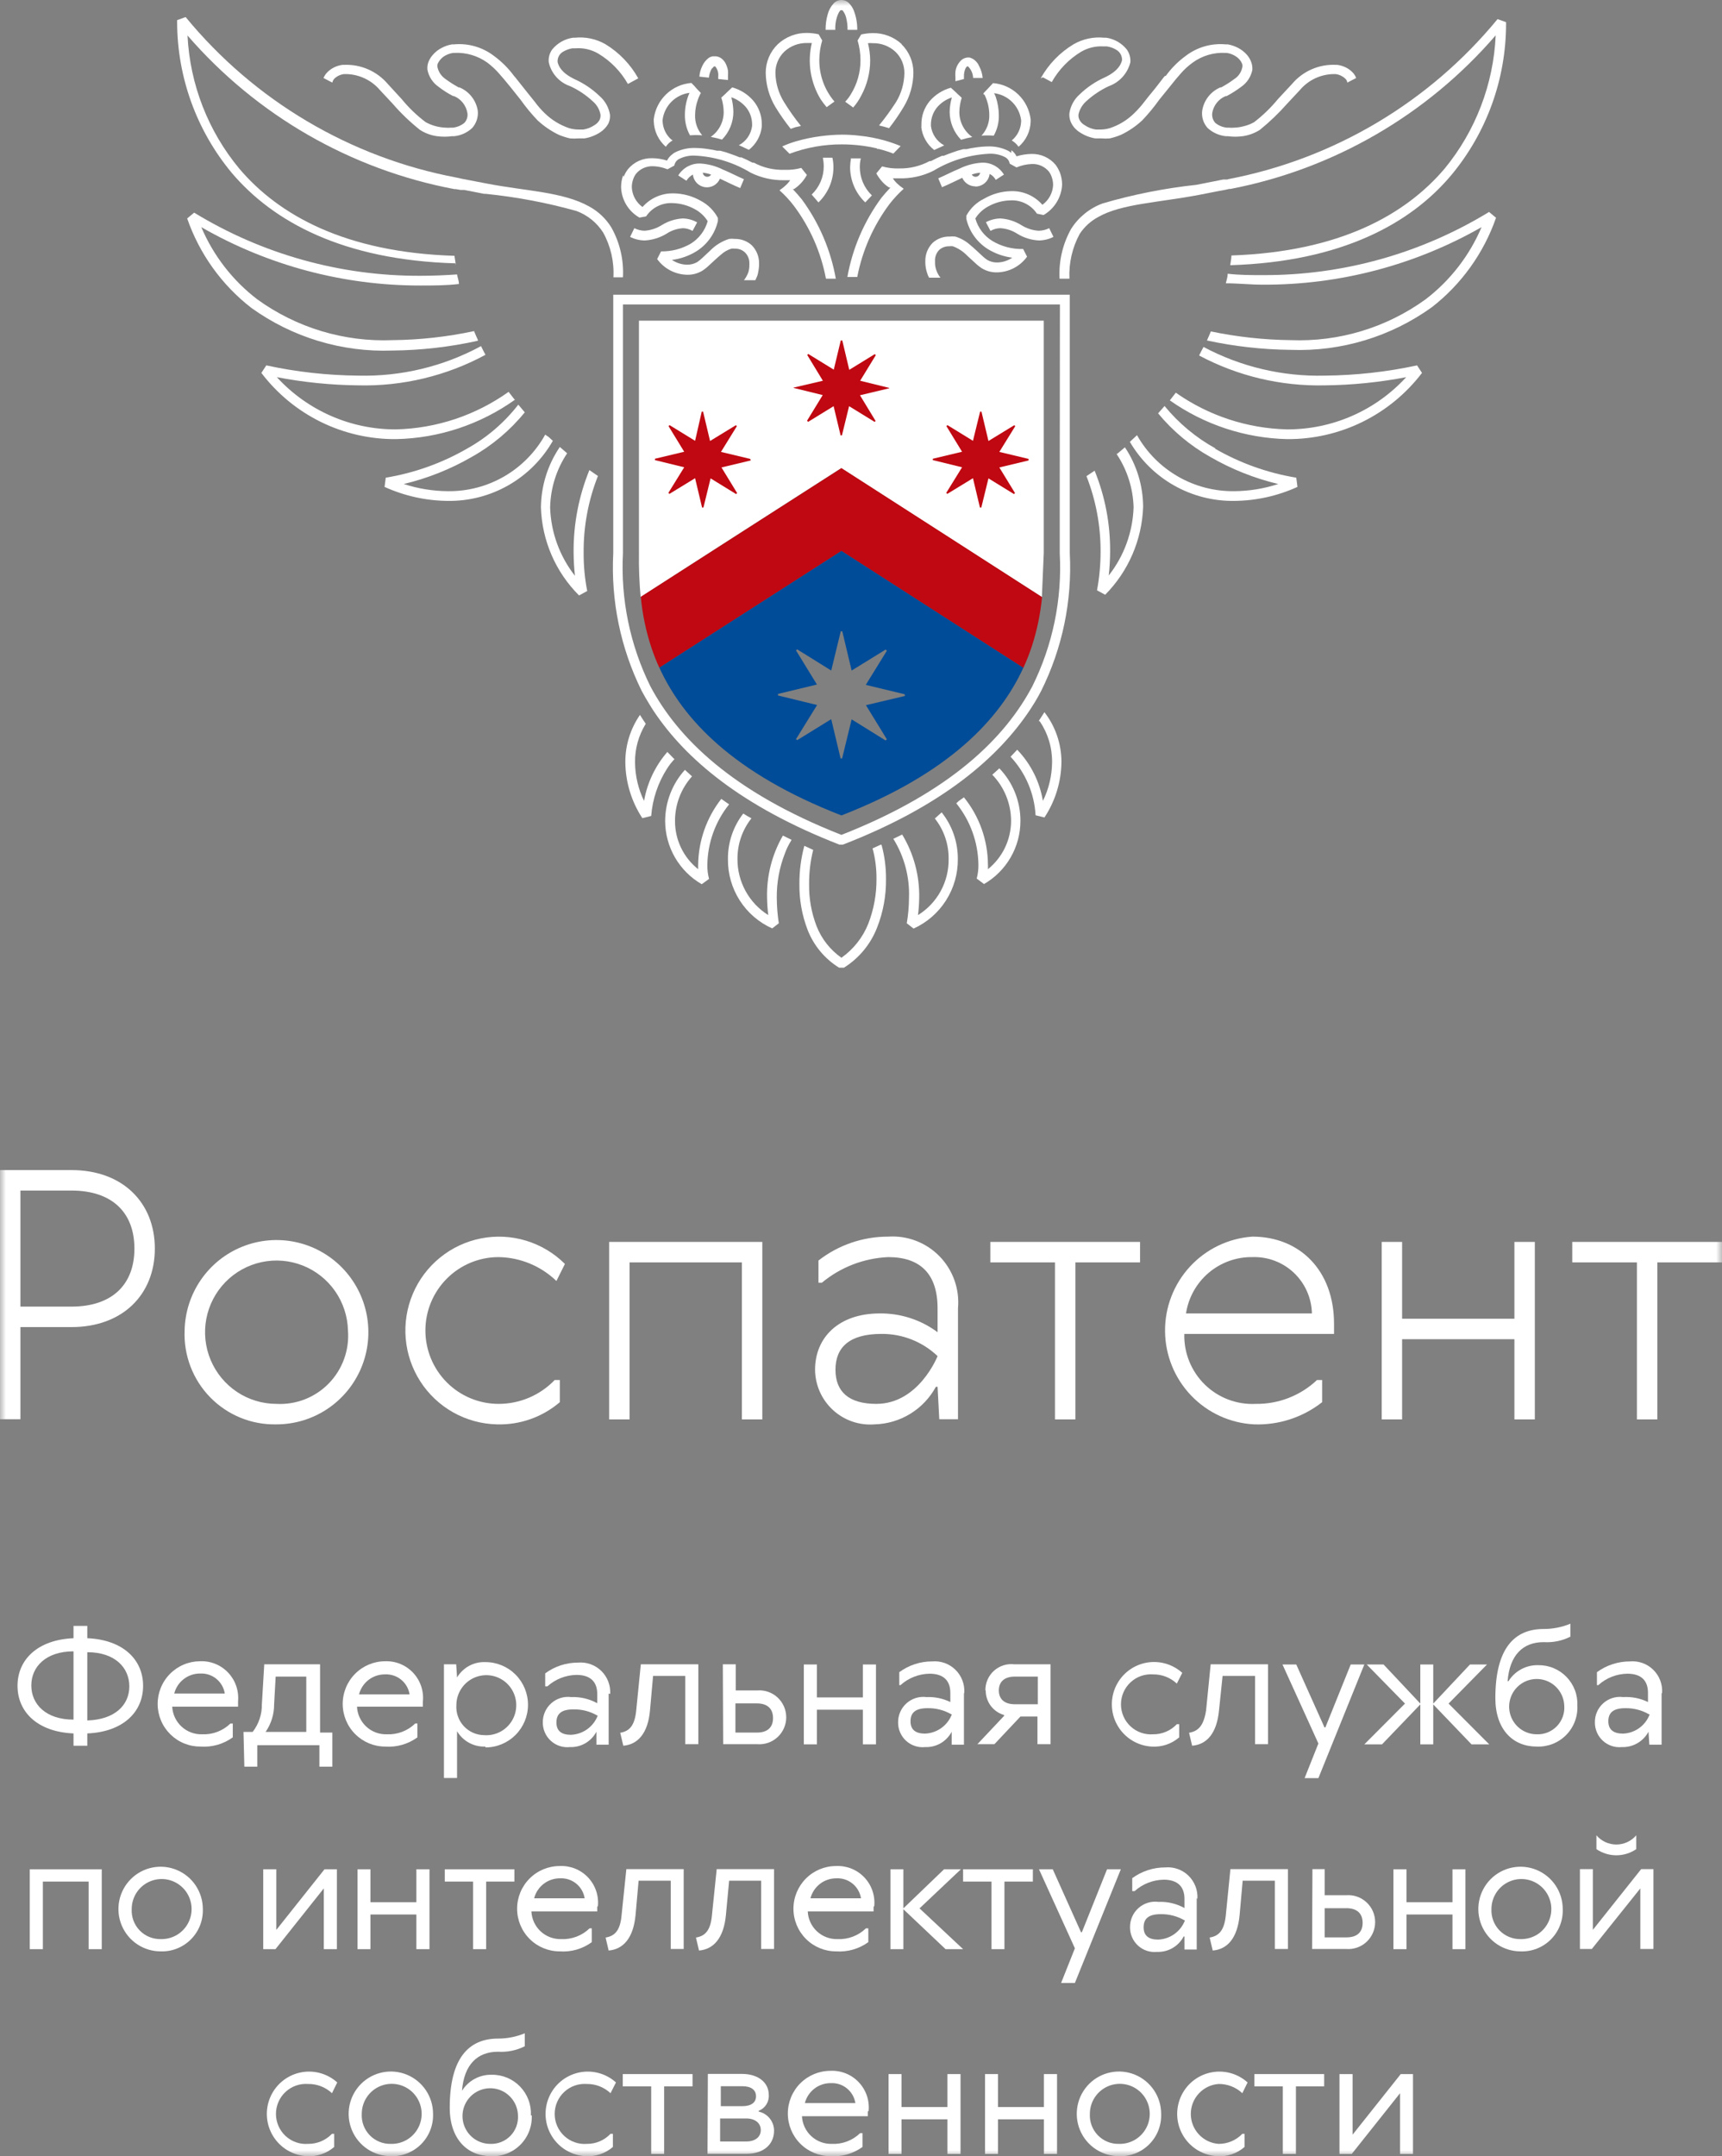 <?xml version="1.0" encoding="UTF-8"?> <svg xmlns="http://www.w3.org/2000/svg" width="147" height="184" viewBox="0 0 147 184" fill="none"><rect x="0" y="0" width="147" height="184" fill="#808080" stroke="none"/> <g clip-path="url(#clip0_930_12425)"> <mask id="mask0_930_12425" style="mask-type:luminance" maskUnits="userSpaceOnUse" x="0" y="0" width="147" height="184"> <path d="M147 0H0V184H147V0Z" fill="white"></path> </mask> <g mask="url(#mask0_930_12425)"> <path d="M6.275 147.925C3.196 147.794 1.496 146.09 1.496 143.862C1.496 141.634 3.196 139.93 6.275 139.799V138.75H7.452V139.799C10.517 139.93 12.216 141.634 12.216 143.862C12.216 146.09 10.517 147.794 7.452 147.925V148.974H6.275V147.925ZM6.275 140.92C3.922 140.92 2.673 142.231 2.673 143.833C2.673 145.435 3.922 146.746 6.275 146.746V140.92ZM7.452 146.818C9.805 146.746 11.04 145.508 11.04 143.906C11.04 142.304 9.805 140.993 7.452 140.993V146.818Z" fill="white"></path> <path d="M20.322 145.246V145.639H14.7C14.734 146.289 15.021 146.9 15.498 147.341C15.976 147.782 16.608 148.018 17.257 147.998C17.7 148.018 18.142 147.947 18.557 147.789C18.971 147.631 19.35 147.39 19.668 147.081H19.871V148.26C19.076 148.836 18.105 149.114 17.126 149.047C16.649 149.051 16.176 148.962 15.733 148.783C15.291 148.605 14.888 148.341 14.547 148.006C14.207 147.671 13.935 147.273 13.748 146.833C13.562 146.393 13.463 145.92 13.458 145.442C13.453 144.964 13.543 144.49 13.721 144.046C13.899 143.602 14.162 143.198 14.496 142.857C14.83 142.515 15.228 142.243 15.666 142.056C16.105 141.868 16.576 141.77 17.053 141.765C17.5 141.742 17.946 141.816 18.361 141.981C18.777 142.146 19.152 142.399 19.462 142.722C19.772 143.045 20.009 143.431 20.157 143.854C20.306 144.276 20.362 144.726 20.322 145.173M14.831 144.517H19.189C19.11 144.025 18.854 143.579 18.468 143.264C18.082 142.95 17.594 142.789 17.097 142.813C16.59 142.807 16.095 142.971 15.692 143.28C15.289 143.589 15.001 144.025 14.874 144.517" fill="white"></path> <path d="M20.786 147.794H21.57C22.091 147.12 22.368 146.288 22.355 145.435L22.558 142.027H27.323V147.852H28.369V150.765H27.265V148.93H21.963V150.765H20.859L20.786 147.794ZM23.401 145.435C23.406 146.277 23.152 147.101 22.674 147.794H26.146V143.075H23.532L23.401 145.435Z" fill="white"></path> <path d="M36.096 145.245V145.639H30.475C30.505 146.288 30.789 146.899 31.264 147.34C31.74 147.782 32.369 148.018 33.017 147.998C33.462 148.019 33.907 147.949 34.325 147.791C34.742 147.633 35.122 147.391 35.443 147.08H35.632V148.26C34.838 148.839 33.865 149.118 32.886 149.047C31.923 149.047 31 148.663 30.319 147.98C29.637 147.297 29.255 146.371 29.255 145.406C29.255 144.44 29.637 143.514 30.319 142.831C31 142.148 31.923 141.765 32.886 141.765C33.335 141.749 33.781 141.831 34.195 142.004C34.609 142.177 34.981 142.438 35.286 142.768C35.591 143.099 35.821 143.491 35.961 143.918C36.1 144.346 36.147 144.798 36.096 145.245ZM30.606 144.59H34.964C34.885 144.098 34.629 143.651 34.243 143.337C33.857 143.022 33.368 142.862 32.872 142.886C32.365 142.88 31.87 143.044 31.467 143.353C31.064 143.662 30.776 144.098 30.649 144.59" fill="white"></path> <path d="M41.442 149.047C40.957 149.068 40.476 148.958 40.048 148.727C39.621 148.496 39.265 148.154 39.016 147.736V151.726H37.898V142.027H38.943L39.016 143.148C39.265 142.731 39.621 142.388 40.048 142.157C40.476 141.927 40.957 141.816 41.442 141.838C42.405 141.838 43.328 142.221 44.01 142.904C44.691 143.587 45.073 144.513 45.073 145.479C45.073 146.444 44.691 147.37 44.01 148.053C43.328 148.736 42.405 149.12 41.442 149.12M41.311 148.071C41.823 148.112 42.336 147.997 42.782 147.742C43.229 147.486 43.588 147.101 43.813 146.638C44.038 146.175 44.118 145.654 44.044 145.144C43.969 144.635 43.743 144.159 43.395 143.78C43.047 143.401 42.593 143.136 42.093 143.019C41.592 142.902 41.068 142.94 40.589 143.126C40.11 143.313 39.698 143.64 39.407 144.065C39.116 144.49 38.959 144.992 38.958 145.508C38.936 145.833 38.981 146.159 39.089 146.466C39.197 146.774 39.366 147.056 39.586 147.296C39.806 147.535 40.072 147.728 40.369 147.861C40.666 147.994 40.986 148.066 41.311 148.071Z" fill="white"></path> <path d="M51.959 144.517V148.886H50.913V147.78C50.697 148.19 50.369 148.531 49.968 148.763C49.568 148.995 49.109 149.108 48.647 149.09C48.354 149.121 48.059 149.09 47.779 148.998C47.5 148.906 47.243 148.757 47.025 148.559C46.807 148.361 46.633 148.119 46.514 147.85C46.396 147.58 46.336 147.288 46.337 146.993C46.333 146.684 46.394 146.377 46.518 146.094C46.642 145.811 46.825 145.558 47.056 145.352C47.286 145.146 47.557 144.993 47.852 144.901C48.146 144.81 48.457 144.783 48.763 144.823C49.538 144.792 50.306 144.973 50.985 145.347V144.561C50.985 143.512 50.39 142.93 49.213 142.93C48.295 142.945 47.413 143.292 46.729 143.906H46.541V142.799C47.353 142.2 48.336 141.878 49.344 141.881C49.706 141.849 50.071 141.896 50.414 142.018C50.757 142.14 51.069 142.335 51.33 142.59C51.59 142.844 51.793 143.152 51.924 143.492C52.055 143.832 52.112 144.197 52.089 144.561M50.985 146.396C50.368 146.039 49.665 145.858 48.952 145.872C47.906 145.872 47.499 146.265 47.499 146.993C47.499 147.721 47.95 148.042 48.734 148.042C49.235 148.023 49.72 147.858 50.128 147.565C50.536 147.272 50.85 146.866 51.029 146.396" fill="white"></path> <path d="M55.488 145.959C55.314 147.925 54.442 148.872 53.208 148.974L52.946 147.867C53.731 147.736 54.181 147.27 54.312 145.959L54.704 142.027H59.614V148.843H58.495V143.017H55.75L55.488 145.959Z" fill="white"></path> <path d="M61.705 142.027H62.809V144.255H64.639C64.955 144.23 65.273 144.27 65.572 144.374C65.871 144.478 66.146 144.643 66.379 144.858C66.611 145.074 66.797 145.335 66.924 145.626C67.051 145.917 67.117 146.231 67.117 146.549C67.117 146.867 67.051 147.181 66.924 147.472C66.797 147.763 66.611 148.024 66.379 148.24C66.146 148.455 65.871 148.62 65.572 148.724C65.273 148.827 64.955 148.868 64.639 148.843H61.734L61.705 142.027ZM64.61 147.852C65.525 147.852 65.99 147.401 65.99 146.614C65.99 145.828 65.525 145.362 64.61 145.362H62.78V147.852H64.61Z" fill="white"></path> <path d="M69.738 145.901V148.857H68.619V142.041H69.738V144.852H73.66V142.041H74.778V148.857H73.66V145.901H69.738Z" fill="white"></path> <path d="M82.288 144.517V148.886H81.242V147.78C81.026 148.19 80.699 148.531 80.298 148.763C79.897 148.995 79.439 149.108 78.976 149.09C78.684 149.121 78.388 149.09 78.109 148.998C77.829 148.906 77.572 148.757 77.354 148.559C77.136 148.361 76.963 148.119 76.844 147.85C76.726 147.58 76.665 147.288 76.667 146.993C76.662 146.684 76.724 146.377 76.848 146.094C76.972 145.811 77.155 145.558 77.385 145.352C77.615 145.147 77.887 144.993 78.181 144.901C78.476 144.81 78.787 144.783 79.093 144.823C79.795 144.793 80.493 144.938 81.126 145.245V144.459C81.126 143.41 80.531 142.828 79.354 142.828C78.436 142.843 77.554 143.19 76.87 143.804H76.768V142.697C77.581 142.098 78.564 141.776 79.572 141.779C79.934 141.747 80.299 141.794 80.642 141.916C80.985 142.038 81.297 142.233 81.558 142.488C81.818 142.742 82.021 143.05 82.152 143.39C82.283 143.73 82.34 144.095 82.317 144.459M81.213 146.294C80.596 145.937 79.892 145.756 79.18 145.77C78.134 145.77 77.727 146.163 77.727 146.891C77.727 147.619 78.177 147.94 78.962 147.94C79.463 147.922 79.948 147.756 80.356 147.463C80.764 147.171 81.078 146.764 81.257 146.294" fill="white"></path> <path d="M84.118 144.255C84.114 143.938 84.177 143.624 84.304 143.334C84.431 143.044 84.618 142.785 84.854 142.573C85.089 142.362 85.367 142.204 85.669 142.11C85.97 142.015 86.289 141.987 86.602 142.027H89.682V148.843H88.563V146.483H87.111L84.888 148.843H83.436L85.716 146.425V146.352C85.261 146.224 84.861 145.949 84.577 145.57C84.294 145.191 84.142 144.729 84.147 144.255M86.631 143.075C85.716 143.075 85.266 143.541 85.266 144.255C85.266 144.969 85.716 145.435 86.631 145.435H88.592V143.075H86.631Z" fill="white"></path> <path d="M98.441 147.998C98.818 148.002 99.192 147.927 99.54 147.779C99.887 147.632 100.2 147.413 100.46 147.139H100.663V148.26C100.012 148.822 99.167 149.105 98.31 149.047C97.735 149.014 97.177 148.843 96.682 148.549C96.186 148.255 95.768 147.847 95.463 147.357C95.157 146.868 94.973 146.313 94.926 145.738C94.878 145.162 94.969 144.584 95.191 144.052C95.412 143.519 95.758 143.047 96.198 142.676C96.639 142.304 97.162 142.044 97.724 141.917C98.285 141.79 98.869 141.8 99.426 141.946C99.983 142.092 100.497 142.369 100.925 142.755L100.46 143.673C99.913 143.159 99.19 142.877 98.441 142.886C98.09 142.86 97.737 142.906 97.405 143.022C97.073 143.139 96.768 143.323 96.51 143.563C96.252 143.802 96.046 144.093 95.905 144.417C95.764 144.74 95.692 145.089 95.692 145.442C95.692 145.795 95.764 146.144 95.905 146.467C96.046 146.791 96.252 147.082 96.51 147.322C96.768 147.562 97.073 147.745 97.405 147.862C97.737 147.978 98.09 148.025 98.441 147.998Z" fill="white"></path> <path d="M104.062 145.959C103.873 147.925 103.016 148.872 101.767 148.974L101.505 147.867C102.29 147.736 102.755 147.27 102.958 145.959L103.35 142.027H108.245V148.843H107.141V143.017H104.367L104.062 145.959Z" fill="white"></path> <path d="M112.545 151.741H111.368L112.545 148.784L109.48 142.041H110.657L113.068 147.415H113.14L115.305 142.041H116.467L112.545 151.741Z" fill="white"></path> <path d="M122.35 145.449V148.857H121.246V145.449L117.977 148.857H116.467L119.938 145.377L116.67 142.041H118.108L121.246 145.377V142.041H122.35V145.377L125.487 142.041H126.94L123.657 145.377L127.129 148.857H125.618L122.35 145.449Z" fill="white"></path> <path d="M134.653 145.566C134.674 146.028 134.598 146.49 134.431 146.922C134.264 147.354 134.009 147.746 133.682 148.073C133.356 148.401 132.965 148.656 132.534 148.824C132.104 148.991 131.643 149.067 131.182 149.047C129.148 149.047 127.652 147.59 127.652 144.911C127.652 140.658 129.279 139.012 131.777 139.012C132.56 139.013 133.334 138.86 134.058 138.561V139.668C133.352 140.023 132.565 140.184 131.777 140.134C130.005 140.134 128.872 141.24 128.698 143.469H128.77C129.038 143.038 129.414 142.686 129.86 142.445C130.306 142.205 130.806 142.086 131.312 142.1C131.763 142.093 132.21 142.179 132.626 142.353C133.042 142.526 133.418 142.783 133.731 143.108C134.044 143.433 134.287 143.818 134.446 144.241C134.605 144.664 134.675 145.115 134.653 145.566ZM133.535 145.566C133.52 145.103 133.37 144.654 133.103 144.276C132.836 143.897 132.464 143.606 132.033 143.439C131.602 143.271 131.131 143.235 130.68 143.334C130.228 143.433 129.816 143.663 129.494 143.996C129.172 144.329 128.955 144.749 128.87 145.205C128.785 145.66 128.835 146.131 129.015 146.558C129.195 146.984 129.497 147.349 129.882 147.605C130.267 147.861 130.719 147.998 131.182 147.998C131.5 148.011 131.818 147.957 132.115 147.838C132.411 147.719 132.679 147.54 132.901 147.31C133.123 147.08 133.294 146.806 133.404 146.506C133.513 146.205 133.558 145.885 133.535 145.566Z" fill="white"></path> <path d="M141.843 144.517V148.886H140.798L140.725 147.78C140.505 148.19 140.175 148.531 139.772 148.762C139.369 148.994 138.909 149.108 138.444 149.09C138.153 149.119 137.859 149.086 137.581 148.993C137.304 148.901 137.048 148.751 136.832 148.553C136.616 148.355 136.443 148.114 136.326 147.846C136.208 147.577 136.148 147.287 136.149 146.993C136.143 146.685 136.202 146.378 136.325 146.095C136.447 145.812 136.629 145.559 136.858 145.353C137.087 145.147 137.358 144.993 137.652 144.901C137.945 144.81 138.256 144.783 138.561 144.823C139.292 144.779 140.023 144.924 140.681 145.245V144.459C140.681 143.41 140.1 142.828 138.924 142.828C138.005 142.839 137.122 143.186 136.44 143.804H136.324V142.697C137.142 142.099 138.129 141.778 139.142 141.779C139.504 141.747 139.869 141.794 140.212 141.916C140.554 142.038 140.867 142.233 141.127 142.488C141.388 142.742 141.591 143.05 141.722 143.39C141.853 143.73 141.909 144.095 141.887 144.459M140.769 146.294C140.155 145.939 139.458 145.758 138.75 145.77C137.704 145.77 137.297 146.163 137.297 146.891C137.297 147.619 137.762 147.94 138.546 147.94C139.046 147.923 139.53 147.757 139.936 147.464C140.342 147.171 140.652 146.764 140.827 146.294" fill="white"></path> <path d="M3.66 160.567V166.334H2.542V159.518H8.686V166.334H7.568V160.567H3.66Z" fill="white"></path> <path d="M13.727 166.523C13.014 166.526 12.316 166.317 11.721 165.922C11.127 165.527 10.663 164.964 10.388 164.304C10.113 163.644 10.04 162.917 10.177 162.216C10.315 161.514 10.657 160.869 11.16 160.363C11.663 159.856 12.305 159.511 13.004 159.37C13.703 159.23 14.428 159.3 15.087 159.573C15.746 159.846 16.31 160.309 16.706 160.903C17.103 161.498 17.315 162.197 17.315 162.912C17.331 163.389 17.249 163.865 17.075 164.309C16.9 164.754 16.637 165.158 16.3 165.496C15.964 165.835 15.562 166.1 15.12 166.277C14.677 166.454 14.203 166.538 13.727 166.523ZM13.727 165.475C14.235 165.489 14.736 165.351 15.166 165.079C15.596 164.806 15.935 164.411 16.14 163.944C16.345 163.477 16.406 162.959 16.315 162.458C16.225 161.956 15.988 161.492 15.633 161.126C15.278 160.761 14.823 160.509 14.325 160.404C13.828 160.299 13.31 160.346 12.839 160.537C12.367 160.729 11.963 161.057 11.679 161.48C11.395 161.903 11.243 162.401 11.243 162.912C11.225 163.247 11.276 163.582 11.393 163.896C11.511 164.211 11.692 164.497 11.925 164.738C12.159 164.979 12.439 165.169 12.749 165.295C13.059 165.422 13.392 165.483 13.727 165.475Z" fill="white"></path> <path d="M23.517 166.334H22.471V159.518H23.59V164.688L27.7 159.518H28.761V166.334H27.642V161.149L23.517 166.334Z" fill="white"></path> <path d="M31.622 163.377V166.334H30.519V159.518H31.622V162.329H35.544V159.518H36.663V166.334H35.544V163.377H31.622Z" fill="white"></path> <path d="M37.97 160.567V159.518H43.911V160.567H41.5V166.334H40.382V160.567H37.97Z" fill="white"></path> <path d="M50.985 162.722V163.115H45.364C45.394 163.764 45.677 164.375 46.153 164.817C46.629 165.258 47.258 165.494 47.906 165.475C48.351 165.496 48.796 165.425 49.213 165.267C49.63 165.11 50.011 164.868 50.331 164.557H50.52V165.737C49.727 166.316 48.754 166.595 47.775 166.523C46.812 166.523 45.888 166.14 45.207 165.457C44.526 164.774 44.144 163.848 44.144 162.882C44.144 161.917 44.526 160.991 45.207 160.308C45.888 159.625 46.812 159.241 47.775 159.241C48.221 159.219 48.667 159.292 49.083 159.457C49.499 159.623 49.874 159.875 50.184 160.198C50.494 160.521 50.731 160.907 50.879 161.33C51.027 161.753 51.083 162.203 51.043 162.649M45.553 161.994H49.91C49.832 161.501 49.575 161.055 49.19 160.741C48.803 160.426 48.315 160.266 47.819 160.29C47.311 160.284 46.817 160.448 46.414 160.757C46.011 161.066 45.723 161.501 45.596 161.994" fill="white"></path> <path d="M54.253 163.436C54.065 165.402 53.193 166.349 51.958 166.451L51.697 165.344C52.481 165.213 52.946 164.747 53.062 163.436L53.469 159.504H58.364V166.319H57.26V160.494H54.515L54.253 163.436Z" fill="white"></path> <path d="M61.967 163.436C61.778 165.402 60.906 166.349 59.672 166.451L59.41 165.344C60.194 165.213 60.659 164.747 60.776 163.436L61.182 159.504H66.077V166.319H64.974V160.494H62.243L61.967 163.436Z" fill="white"></path> <path d="M74.575 162.722V163.115H68.954C68.984 163.764 69.267 164.375 69.743 164.817C70.218 165.258 70.848 165.494 71.496 165.475C71.941 165.496 72.386 165.425 72.803 165.267C73.22 165.11 73.601 164.868 73.921 164.557H74.125V165.737C73.324 166.314 72.348 166.592 71.365 166.523C70.402 166.523 69.478 166.14 68.797 165.457C68.116 164.774 67.733 163.848 67.733 162.882C67.733 161.917 68.116 160.991 68.797 160.308C69.478 159.625 70.402 159.241 71.365 159.241C71.811 159.219 72.257 159.292 72.673 159.457C73.089 159.623 73.464 159.875 73.774 160.198C74.084 160.521 74.321 160.907 74.469 161.33C74.617 161.753 74.673 162.203 74.633 162.649M69.142 161.994H73.5C73.422 161.501 73.165 161.055 72.779 160.741C72.393 160.426 71.905 160.266 71.408 160.29C70.901 160.284 70.406 160.448 70.004 160.757C69.601 161.066 69.313 161.501 69.186 161.994" fill="white"></path> <path d="M77.117 162.926V166.334H76.013V159.518H77.117V162.853L80.589 159.518H82.027L78.497 162.853L82.216 166.334H80.719L77.117 162.926Z" fill="white"></path> <path d="M82.215 160.567V159.518H88.171V160.567H85.745V166.334H84.641V160.567H82.215Z" fill="white"></path> <path d="M91.759 169.218H90.582L91.759 166.261L88.694 159.518H89.87L92.282 164.892H92.354L94.504 159.518H95.681L91.759 169.218Z" fill="white"></path> <path d="M102.159 161.994V166.363H101.113V165.256H101.041C100.825 165.667 100.497 166.008 100.096 166.239C99.695 166.471 99.237 166.585 98.775 166.567C98.482 166.598 98.187 166.566 97.907 166.475C97.628 166.383 97.371 166.234 97.153 166.036C96.935 165.838 96.761 165.596 96.642 165.326C96.524 165.056 96.463 164.765 96.465 164.47C96.46 164.161 96.522 163.854 96.646 163.571C96.77 163.288 96.953 163.035 97.183 162.829C97.413 162.623 97.685 162.469 97.98 162.378C98.274 162.287 98.585 162.26 98.891 162.3C99.665 162.268 100.434 162.45 101.113 162.824V162.038C101.113 160.989 100.518 160.406 99.341 160.406C98.423 160.422 97.541 160.768 96.857 161.382H96.654V160.275C97.473 159.678 98.459 159.357 99.472 159.358C99.834 159.326 100.199 159.372 100.542 159.495C100.885 159.617 101.197 159.812 101.458 160.066C101.718 160.321 101.921 160.629 102.052 160.969C102.183 161.309 102.24 161.674 102.217 162.038M101.113 163.873C100.496 163.516 99.793 163.335 99.08 163.348C98.034 163.348 97.627 163.742 97.627 164.47C97.627 165.198 98.077 165.518 98.862 165.518C99.363 165.5 99.848 165.334 100.256 165.042C100.664 164.749 100.978 164.343 101.157 163.873" fill="white"></path> <path d="M105.82 163.436C105.631 165.402 104.774 166.349 103.525 166.451L103.263 165.344C104.048 165.213 104.512 164.747 104.643 163.436L105.035 159.504H109.945V166.319H108.827V160.494H106.081L105.82 163.436Z" fill="white"></path> <path d="M112.037 159.504H113.083V161.732H114.913C115.229 161.707 115.546 161.747 115.846 161.851C116.145 161.955 116.42 162.12 116.652 162.335C116.885 162.551 117.071 162.812 117.198 163.103C117.325 163.394 117.39 163.708 117.39 164.026C117.39 164.343 117.325 164.657 117.198 164.948C117.071 165.239 116.885 165.501 116.652 165.716C116.42 165.932 116.145 166.096 115.846 166.2C115.546 166.304 115.229 166.345 114.913 166.319H112.008L112.037 159.504ZM114.942 165.329C115.857 165.329 116.322 164.878 116.322 164.091C116.322 163.305 115.857 162.839 114.942 162.839H113.083V165.329H114.942Z" fill="white"></path> <path d="M120.069 163.377V166.334H118.951V159.518H120.069V162.329H123.991V159.518H125.095V166.334H123.991V163.377H120.069Z" fill="white"></path> <path d="M129.802 166.523C129.089 166.523 128.393 166.311 127.8 165.915C127.208 165.518 126.746 164.954 126.473 164.294C126.201 163.634 126.129 162.907 126.268 162.207C126.407 161.506 126.751 160.863 127.254 160.357C127.758 159.852 128.4 159.508 129.099 159.369C129.798 159.23 130.522 159.301 131.18 159.574C131.838 159.848 132.401 160.311 132.797 160.905C133.193 161.499 133.404 162.197 133.404 162.911C133.422 163.391 133.342 163.869 133.167 164.315C132.993 164.762 132.728 165.167 132.39 165.506C132.051 165.845 131.647 166.111 131.202 166.286C130.756 166.461 130.28 166.542 129.802 166.523ZM129.802 165.475C130.31 165.489 130.811 165.351 131.241 165.079C131.671 164.806 132.01 164.411 132.215 163.944C132.419 163.477 132.48 162.959 132.39 162.457C132.3 161.956 132.062 161.492 131.708 161.126C131.353 160.76 130.898 160.509 130.4 160.404C129.903 160.299 129.385 160.345 128.913 160.537C128.442 160.729 128.038 161.057 127.754 161.48C127.47 161.903 127.318 162.401 127.318 162.911C127.302 163.246 127.354 163.581 127.473 163.894C127.591 164.207 127.772 164.493 128.005 164.733C128.238 164.974 128.517 165.163 128.827 165.291C129.136 165.419 129.467 165.481 129.802 165.475Z" fill="white"></path> <path d="M135.888 166.319H134.871V159.504H135.975V164.688L140.1 159.504H141.146V166.319H140.028V161.149L135.888 166.319ZM136.28 157.8V156.62C136.49 156.866 136.751 157.063 137.044 157.199C137.337 157.334 137.657 157.404 137.98 157.404C138.303 157.404 138.622 157.334 138.915 157.199C139.208 157.063 139.469 156.866 139.679 156.62V157.8C139.178 158.141 138.586 158.324 137.98 158.324C137.373 158.324 136.781 158.141 136.28 157.8Z" fill="white"></path> <path d="M26.306 182.951C26.686 182.954 27.062 182.88 27.411 182.732C27.761 182.584 28.077 182.367 28.34 182.092H28.529V183.214C27.878 183.776 27.032 184.058 26.175 184C25.601 183.967 25.042 183.796 24.547 183.503C24.051 183.209 23.633 182.8 23.328 182.311C23.023 181.822 22.838 181.266 22.791 180.691C22.744 180.116 22.834 179.538 23.056 179.005C23.277 178.472 23.623 178 24.064 177.629C24.504 177.258 25.027 176.998 25.589 176.871C26.15 176.744 26.734 176.754 27.291 176.899C27.848 177.045 28.362 177.322 28.79 177.708L28.34 178.626C27.789 178.109 27.06 177.827 26.306 177.839C25.955 177.813 25.602 177.859 25.27 177.976C24.938 178.092 24.633 178.276 24.375 178.516C24.117 178.756 23.911 179.047 23.77 179.37C23.63 179.693 23.557 180.043 23.557 180.395C23.557 180.748 23.63 181.097 23.77 181.421C23.911 181.744 24.117 182.035 24.375 182.275C24.633 182.515 24.938 182.699 25.27 182.815C25.602 182.932 25.955 182.978 26.306 182.951Z" fill="white"></path> <path d="M33.365 184C32.653 184 31.957 183.788 31.364 183.391C30.772 182.994 30.31 182.43 30.037 181.77C29.765 181.11 29.693 180.384 29.832 179.683C29.971 178.983 30.314 178.339 30.818 177.834C31.322 177.329 31.964 176.985 32.663 176.846C33.362 176.706 34.086 176.778 34.744 177.051C35.402 177.325 35.965 177.787 36.361 178.381C36.757 178.975 36.968 179.674 36.968 180.388C36.984 180.867 36.902 181.344 36.727 181.789C36.551 182.235 36.287 182.639 35.949 182.978C35.611 183.317 35.207 183.582 34.763 183.758C34.319 183.934 33.843 184.016 33.365 184ZM33.365 182.951C33.874 182.966 34.375 182.828 34.805 182.555C35.235 182.282 35.574 181.887 35.779 181.421C35.983 180.954 36.044 180.436 35.954 179.934C35.864 179.432 35.626 178.969 35.272 178.603C34.917 178.237 34.462 177.986 33.964 177.881C33.467 177.776 32.949 177.822 32.477 178.014C32.006 178.205 31.602 178.534 31.318 178.957C31.034 179.38 30.882 179.878 30.882 180.388C30.863 180.723 30.915 181.059 31.032 181.373C31.15 181.687 31.331 181.974 31.564 182.215C31.797 182.456 32.078 182.645 32.388 182.772C32.698 182.899 33.031 182.96 33.365 182.951Z" fill="white"></path> <path d="M45.393 180.519C45.414 180.982 45.338 181.444 45.171 181.875C45.004 182.307 44.749 182.699 44.422 183.026C44.096 183.354 43.704 183.609 43.274 183.777C42.843 183.945 42.383 184.021 41.921 184C39.902 184 38.392 182.544 38.392 179.864C38.392 175.611 40.033 173.965 42.517 173.965C43.299 173.967 44.074 173.813 44.797 173.514V174.621C44.092 174.976 43.305 175.137 42.517 175.087C40.745 175.087 39.612 176.194 39.438 178.422C39.706 177.992 40.081 177.639 40.527 177.399C40.973 177.159 41.474 177.039 41.979 177.053C42.43 177.046 42.877 177.133 43.293 177.306C43.709 177.479 44.085 177.736 44.398 178.061C44.711 178.386 44.954 178.772 45.113 179.194C45.272 179.617 45.342 180.068 45.32 180.519M44.216 180.519C44.205 180.052 44.056 179.599 43.789 179.217C43.522 178.834 43.149 178.539 42.715 178.368C42.282 178.197 41.808 178.158 41.352 178.256C40.897 178.354 40.48 178.585 40.155 178.919C39.83 179.253 39.61 179.676 39.523 180.135C39.436 180.594 39.487 181.068 39.667 181.499C39.848 181.929 40.151 182.297 40.539 182.555C40.928 182.813 41.383 182.951 41.849 182.951C42.168 182.964 42.487 182.91 42.784 182.791C43.081 182.673 43.349 182.493 43.573 182.264C43.796 182.034 43.969 181.761 44.08 181.46C44.19 181.159 44.237 180.839 44.216 180.519Z" fill="white"></path> <path d="M50.099 182.951C50.476 182.955 50.85 182.881 51.198 182.733C51.545 182.585 51.858 182.367 52.118 182.092H52.321V183.214C51.671 183.776 50.825 184.058 49.968 184C49.394 183.967 48.835 183.796 48.34 183.503C47.844 183.209 47.426 182.8 47.121 182.311C46.815 181.822 46.631 181.266 46.584 180.691C46.537 180.116 46.627 179.538 46.849 179.005C47.07 178.472 47.416 178 47.856 177.629C48.297 177.258 48.82 176.998 49.382 176.871C49.943 176.744 50.527 176.754 51.084 176.899C51.641 177.045 52.155 177.322 52.583 177.708L52.118 178.626C51.571 178.113 50.848 177.831 50.099 177.839C49.748 177.813 49.395 177.859 49.063 177.976C48.731 178.092 48.426 178.276 48.168 178.516C47.91 178.756 47.704 179.047 47.563 179.37C47.423 179.693 47.35 180.043 47.35 180.395C47.35 180.748 47.423 181.097 47.563 181.421C47.704 181.744 47.91 182.035 48.168 182.275C48.426 182.515 48.731 182.699 49.063 182.815C49.395 182.932 49.748 182.978 50.099 182.951Z" fill="white"></path> <path d="M53.164 178.043V176.995H59.12V178.043H56.694V183.811H55.59V178.043H53.164Z" fill="white"></path> <path d="M60.427 176.98H63.332C64.785 176.98 65.627 177.767 65.627 178.757C65.65 179.047 65.579 179.337 65.425 179.584C65.27 179.83 65.041 180.02 64.77 180.126V180.199C65.142 180.279 65.474 180.485 65.712 180.782C65.95 181.079 66.079 181.449 66.078 181.83C66.078 182.951 65.235 183.796 63.724 183.796H60.398L60.427 176.98ZM61.531 178.029V179.733H63.361C64.146 179.733 64.538 179.412 64.538 178.888C64.538 178.364 64.146 178.029 63.361 178.029H61.531ZM63.695 180.781H61.473V182.747H63.695C64.48 182.747 64.945 182.354 64.945 181.772C64.945 181.189 64.48 180.781 63.695 180.781Z" fill="white"></path> <path d="M74.081 180.199V180.592H68.46C68.493 181.242 68.78 181.853 69.258 182.294C69.736 182.735 70.367 182.971 71.016 182.951C71.459 182.971 71.902 182.9 72.316 182.742C72.731 182.585 73.109 182.343 73.427 182.034H73.631V183.213C72.835 183.789 71.864 184.067 70.885 184C69.922 184 68.999 183.616 68.317 182.934C67.636 182.251 67.254 181.325 67.254 180.359C67.254 179.393 67.636 178.467 68.317 177.784C68.999 177.102 69.922 176.718 70.885 176.718C71.332 176.695 71.778 176.769 72.194 176.934C72.609 177.099 72.984 177.352 73.294 177.675C73.604 177.998 73.841 178.384 73.99 178.807C74.138 179.23 74.194 179.68 74.154 180.126M68.663 179.471H73.021C72.942 178.978 72.686 178.532 72.3 178.217C71.914 177.903 71.426 177.742 70.929 177.767C70.422 177.76 69.927 177.925 69.524 178.234C69.121 178.543 68.833 178.978 68.707 179.471" fill="white"></path> <path d="M76.957 180.854V183.811H75.853V176.995H76.957V179.806H80.879V176.995H81.997V183.811H80.879V180.854H76.957Z" fill="white"></path> <path d="M85.193 180.854V183.811H84.089V176.995H85.193V179.806H89.115V176.995H90.234V183.811H89.115V180.854H85.193Z" fill="white"></path> <path d="M95.521 184C94.808 184 94.112 183.788 93.519 183.391C92.927 182.994 92.465 182.43 92.193 181.77C91.92 181.11 91.849 180.384 91.988 179.683C92.127 178.983 92.47 178.339 92.974 177.834C93.477 177.329 94.119 176.985 94.818 176.846C95.517 176.706 96.241 176.778 96.899 177.051C97.558 177.325 98.12 177.787 98.516 178.381C98.912 178.975 99.123 179.674 99.123 180.388C99.142 180.867 99.061 181.345 98.886 181.792C98.712 182.238 98.447 182.644 98.109 182.983C97.771 183.322 97.366 183.588 96.921 183.763C96.475 183.938 95.999 184.018 95.521 184ZM95.521 182.951C96.029 182.966 96.531 182.828 96.96 182.555C97.39 182.282 97.729 181.887 97.934 181.421C98.139 180.954 98.2 180.436 98.109 179.934C98.019 179.432 97.781 178.969 97.427 178.603C97.073 178.237 96.617 177.986 96.12 177.881C95.622 177.776 95.104 177.822 94.633 178.014C94.161 178.205 93.758 178.534 93.473 178.957C93.189 179.38 93.037 179.878 93.037 180.388C93.019 180.723 93.07 181.059 93.188 181.373C93.305 181.687 93.486 181.974 93.719 182.215C93.953 182.456 94.233 182.645 94.543 182.772C94.853 182.899 95.186 182.96 95.521 182.951Z" fill="white"></path> <path d="M104.018 182.951C104.398 182.954 104.774 182.88 105.124 182.732C105.473 182.584 105.789 182.367 106.052 182.092H106.241V183.214C105.92 183.494 105.547 183.708 105.143 183.843C104.739 183.978 104.312 184.031 103.888 184C103.313 183.967 102.755 183.796 102.259 183.503C101.764 183.209 101.346 182.8 101.04 182.311C100.735 181.822 100.551 181.266 100.503 180.691C100.456 180.116 100.547 179.538 100.768 179.005C100.99 178.472 101.335 178 101.776 177.629C102.217 177.258 102.74 176.998 103.301 176.871C103.863 176.744 104.446 176.754 105.003 176.899C105.56 177.045 106.074 177.322 106.502 177.708L106.052 178.626C105.502 178.109 104.772 177.827 104.018 177.839C103.376 177.888 102.775 178.179 102.336 178.653C101.898 179.127 101.654 179.749 101.654 180.395C101.654 181.042 101.898 181.664 102.336 182.138C102.775 182.612 103.376 182.903 104.018 182.951Z" fill="white"></path> <path d="M107.083 178.043V176.995H113.039V178.043H110.628V183.811H109.509V178.043H107.083Z" fill="white"></path> <path d="M115.392 183.811H114.346V176.995H115.465V182.165L119.575 176.995H120.621V183.811H119.517V178.626L115.392 183.811Z" fill="white"></path> <path d="M6.101 99.85C10.459 99.85 13.218 102.617 13.218 106.549C13.218 110.481 10.459 113.249 6.101 113.249H1.743V121.113H0V99.85H6.101ZM6.101 111.501C9.587 111.501 11.475 109.608 11.475 106.549C11.475 103.491 9.587 101.598 6.101 101.598H1.743V111.501H6.101Z" fill="white"></path> <path d="M15.76 113.54C15.789 111.991 16.273 110.485 17.152 109.211C18.031 107.937 19.266 106.952 20.702 106.379C22.137 105.806 23.709 105.671 25.221 105.99C26.733 106.31 28.117 107.07 29.2 108.176C30.282 109.281 31.015 110.683 31.306 112.204C31.597 113.725 31.434 115.299 30.836 116.728C30.238 118.156 29.233 119.376 27.946 120.234C26.66 121.092 25.149 121.55 23.604 121.55C22.555 121.575 21.512 121.384 20.539 120.988C19.567 120.592 18.686 120.001 17.95 119.25C17.215 118.499 16.641 117.605 16.265 116.623C15.888 115.64 15.716 114.591 15.76 113.54ZM29.705 113.54C29.676 112.337 29.294 111.169 28.607 110.182C27.919 109.196 26.957 108.434 25.84 107.994C24.723 107.553 23.501 107.452 22.327 107.705C21.154 107.957 20.08 108.551 19.241 109.411C18.403 110.272 17.836 111.362 17.612 112.545C17.388 113.727 17.517 114.95 17.983 116.059C18.449 117.168 19.23 118.115 20.23 118.781C21.23 119.447 22.404 119.802 23.604 119.802C24.429 119.846 25.254 119.713 26.024 119.412C26.794 119.111 27.491 118.648 28.068 118.056C28.645 117.463 29.09 116.753 29.372 115.975C29.655 115.196 29.768 114.366 29.705 113.54Z" fill="white"></path> <path d="M47.79 119.657C46.294 120.935 44.379 121.61 42.415 121.55C41.11 121.521 39.832 121.171 38.693 120.532C37.554 119.894 36.589 118.985 35.881 117.885C35.173 116.785 34.745 115.529 34.634 114.225C34.523 112.921 34.732 111.61 35.243 110.406C35.754 109.201 36.551 108.141 37.566 107.318C38.58 106.494 39.78 105.932 41.061 105.681C42.342 105.43 43.664 105.497 44.913 105.877C46.162 106.257 47.3 106.938 48.225 107.86L47.499 109.316C46.171 108.033 44.405 107.304 42.56 107.277C40.904 107.277 39.315 107.937 38.144 109.112C36.972 110.286 36.314 111.879 36.314 113.54C36.314 115.201 36.972 116.794 38.144 117.968C39.315 119.143 40.904 119.802 42.56 119.802C43.455 119.803 44.341 119.623 45.164 119.273C45.988 118.922 46.733 118.409 47.354 117.764H47.79V119.657Z" fill="white"></path> <path d="M63.332 107.729H53.745V121.128H52.002V105.981H65.075V121.128H63.332V107.729Z" fill="white"></path> <path d="M81.78 111.647V121.113H80.182L80.037 118.346H79.891C79.377 119.293 78.623 120.088 77.705 120.65C76.787 121.213 75.737 121.523 74.662 121.55C74.018 121.602 73.37 121.521 72.759 121.31C72.147 121.1 71.585 120.766 71.109 120.329C70.632 119.892 70.249 119.361 69.986 118.769C69.723 118.177 69.584 117.538 69.578 116.89C69.578 114.123 71.612 112.084 75.098 112.084C76.874 112.062 78.609 112.625 80.037 113.686V111.647C80.037 108.734 78.584 107.277 75.824 107.277C73.749 107.367 71.76 108.134 70.159 109.462H69.869V107.569C71.572 106.243 73.668 105.525 75.824 105.53C76.633 105.476 77.443 105.598 78.2 105.889C78.957 106.179 79.642 106.631 80.208 107.212C80.774 107.794 81.207 108.491 81.479 109.257C81.75 110.022 81.853 110.838 81.78 111.647ZM80.037 115.725C78.745 114.493 77.026 113.814 75.243 113.831C72.483 113.831 71.321 114.996 71.321 116.89C71.321 118.783 72.483 119.802 74.807 119.802C78.439 119.802 80.037 115.725 80.037 115.725Z" fill="white"></path> <path d="M84.54 107.729V105.981H97.322V107.729H91.802V121.128H90.059V107.729H84.54Z" fill="white"></path> <path d="M112.429 117.763H112.865V119.657C111.211 120.955 109.153 121.626 107.054 121.55C105.017 121.447 103.095 120.567 101.683 119.091C100.27 117.615 99.474 115.654 99.455 113.609C99.436 111.563 100.198 109.588 101.583 108.086C102.969 106.585 104.874 105.67 106.909 105.53C110.976 105.53 113.881 108.443 113.881 112.957V113.831H101.099C101.078 114.634 101.222 115.432 101.523 116.175C101.825 116.919 102.276 117.592 102.848 118.153C103.421 118.713 104.103 119.149 104.852 119.433C105.601 119.717 106.4 119.843 107.2 119.802C109.141 119.829 111.016 119.098 112.429 117.763ZM111.993 112.084C111.978 111.432 111.834 110.79 111.57 110.195C111.306 109.599 110.926 109.062 110.453 108.615C109.98 108.168 109.423 107.82 108.815 107.59C108.207 107.36 107.559 107.254 106.909 107.277C105.545 107.258 104.221 107.734 103.179 108.617C102.138 109.501 101.451 110.732 101.244 112.084H111.993Z" fill="white"></path> <path d="M129.279 114.283H119.692V121.128H117.949V105.981H119.692V112.535H129.279V105.981H131.022V121.128H129.279V114.283Z" fill="white"></path> <path d="M134.217 107.729V105.981H147V107.729H141.48V121.128H139.737V107.729H134.217Z" fill="white"></path> <path d="M89.101 47.216V27.366H54.544V47.216C54.527 48.461 54.575 49.705 54.689 50.944L62.954 45.629L71.815 39.949L80.705 45.672L88.941 50.944L89.101 47.216Z" fill="white"></path> <path d="M54.486 6.685C53.819 5.487 52.853 4.483 51.682 3.772C50.89 3.318 49.976 3.124 49.068 3.219H48.908C48.213 3.32 47.581 3.679 47.136 4.224C46.909 4.54 46.805 4.928 46.845 5.316C46.95 5.785 47.173 6.219 47.494 6.576C47.815 6.933 48.221 7.201 48.675 7.355C49.385 7.68 50.037 8.118 50.608 8.651C50.947 8.939 51.177 9.335 51.261 9.772C51.277 9.938 51.247 10.104 51.174 10.253C51.072 10.428 50.927 10.574 50.753 10.675C50.465 10.872 50.138 11.001 49.794 11.054H49.416C49.136 11.055 48.857 11.016 48.588 10.938C47.81 10.676 47.101 10.243 46.511 9.67C46.203 9.375 45.921 9.053 45.669 8.709L44.957 7.821L43.984 6.597L43.882 6.481C43.397 5.823 42.814 5.244 42.154 4.762C41.178 4.019 39.96 3.671 38.74 3.787H38.58C38.281 3.838 37.992 3.936 37.723 4.078C37.435 4.22 37.179 4.418 36.968 4.66C36.817 4.824 36.695 5.011 36.605 5.214C36.502 5.447 36.462 5.703 36.489 5.957C36.605 6.549 36.949 7.073 37.447 7.413C37.833 7.713 38.247 7.977 38.682 8.199H38.755C39.054 8.324 39.316 8.523 39.517 8.778C39.718 9.033 39.85 9.335 39.902 9.656C39.923 9.805 39.911 9.957 39.866 10.101C39.82 10.245 39.743 10.376 39.641 10.486C39.358 10.716 39.015 10.858 38.653 10.894H38.493C38.338 10.909 38.183 10.909 38.028 10.894C37.438 10.871 36.861 10.711 36.343 10.428C35.584 9.858 34.896 9.198 34.295 8.462L33.104 7.165C32.646 6.627 32.072 6.201 31.425 5.918C30.778 5.636 30.076 5.504 29.371 5.534H29.24C28.988 5.567 28.743 5.641 28.514 5.753C28.245 5.885 28.007 6.074 27.817 6.306C27.738 6.416 27.67 6.533 27.613 6.656L28.369 7.049C28.396 6.916 28.461 6.795 28.557 6.699C28.782 6.49 29.067 6.358 29.371 6.321H29.531C30.084 6.328 30.63 6.454 31.131 6.69C31.632 6.926 32.077 7.267 32.436 7.69L33.511 8.84C34.219 9.659 35.002 10.41 35.849 11.083C36.289 11.367 36.784 11.55 37.302 11.622C37.731 11.68 38.166 11.68 38.595 11.622H38.783C39.354 11.562 39.89 11.317 40.309 10.923C40.484 10.726 40.617 10.495 40.7 10.245C40.782 9.994 40.812 9.729 40.788 9.466C40.722 9.024 40.542 8.607 40.267 8.255C39.993 7.902 39.632 7.628 39.219 7.457H39.147C38.759 7.243 38.385 7.005 38.028 6.743C37.699 6.518 37.462 6.182 37.36 5.796C37.331 5.682 37.331 5.562 37.36 5.447C37.47 5.212 37.634 5.007 37.839 4.85C38.09 4.674 38.379 4.559 38.682 4.515H38.783C39.79 4.463 40.783 4.756 41.602 5.345C41.973 5.624 42.313 5.941 42.618 6.292C42.88 6.583 43.17 6.932 43.562 7.413L44.434 8.505C44.876 9.127 45.361 9.716 45.887 10.268C46.428 10.768 47.039 11.185 47.702 11.505C48.013 11.634 48.334 11.736 48.661 11.811C48.898 11.832 49.136 11.832 49.373 11.811H49.75H49.896C50.366 11.733 50.816 11.56 51.218 11.302C51.511 11.115 51.755 10.86 51.929 10.559C52.041 10.323 52.091 10.062 52.075 9.801C51.975 9.187 51.668 8.626 51.203 8.214C50.575 7.609 49.848 7.116 49.053 6.758C47.906 6.204 47.688 5.636 47.601 5.301C47.587 5.133 47.619 4.965 47.693 4.813C47.767 4.662 47.881 4.534 48.022 4.442C48.279 4.28 48.565 4.171 48.864 4.122H49.14C49.815 4.073 50.488 4.231 51.072 4.573C52.124 5.203 52.995 6.096 53.6 7.165L54.355 6.758L54.486 6.685Z" fill="white"></path> <path d="M88.839 6.685C89.507 5.483 90.479 4.478 91.657 3.772C92.445 3.321 93.354 3.127 94.257 3.219H94.432C95.123 3.318 95.751 3.677 96.189 4.223C96.415 4.541 96.522 4.927 96.494 5.316C96.378 5.782 96.149 6.212 95.827 6.568C95.505 6.923 95.101 7.194 94.65 7.355C93.944 7.686 93.292 8.123 92.718 8.651C92.388 8.947 92.16 9.339 92.064 9.772C92.046 9.939 92.082 10.108 92.166 10.253C92.263 10.431 92.409 10.578 92.587 10.675C92.873 10.874 93.201 11.004 93.546 11.054H93.909C94.189 11.055 94.468 11.016 94.737 10.937C95.518 10.682 96.229 10.248 96.814 9.67C97.124 9.372 97.41 9.051 97.671 8.709C97.889 8.432 98.121 8.127 98.383 7.821C98.644 7.515 99.022 7.005 99.341 6.597L99.443 6.481H99.516C99.992 5.82 100.571 5.24 101.23 4.762C102.205 4.019 103.424 3.671 104.643 3.787H104.818C105.116 3.842 105.404 3.94 105.675 4.078C105.96 4.224 106.216 4.421 106.43 4.66C106.576 4.824 106.694 5.011 106.779 5.214C106.879 5.448 106.924 5.702 106.909 5.957C106.793 6.549 106.448 7.073 105.951 7.413C105.56 7.707 105.147 7.97 104.716 8.199H104.629C104.33 8.324 104.067 8.523 103.866 8.778C103.666 9.033 103.533 9.335 103.481 9.656C103.464 9.805 103.478 9.956 103.523 10.099C103.568 10.242 103.643 10.374 103.743 10.486C104.025 10.716 104.369 10.858 104.73 10.894H104.89C105.05 10.909 105.21 10.909 105.37 10.894C105.635 10.886 105.898 10.847 106.154 10.777C106.469 10.704 106.772 10.586 107.055 10.428C107.805 9.853 108.488 9.193 109.088 8.462L110.294 7.165C110.748 6.627 111.32 6.2 111.964 5.917C112.609 5.634 113.309 5.503 114.012 5.534H114.158C114.409 5.569 114.654 5.643 114.884 5.753C115.153 5.885 115.391 6.074 115.581 6.306C115.661 6.413 115.724 6.531 115.77 6.656L115.015 7.049C115 6.912 114.932 6.786 114.826 6.699C114.605 6.493 114.326 6.361 114.027 6.321H113.867C113.313 6.326 112.767 6.451 112.265 6.687C111.764 6.923 111.319 7.265 110.962 7.69L109.887 8.84C109.171 9.652 108.389 10.402 107.548 11.083C107.107 11.363 106.612 11.546 106.096 11.622C105.667 11.68 105.232 11.68 104.803 11.622H104.629C104.054 11.559 103.515 11.314 103.089 10.923C102.912 10.727 102.78 10.496 102.699 10.245C102.619 9.994 102.594 9.728 102.624 9.466C102.689 9.026 102.866 8.609 103.139 8.257C103.411 7.905 103.769 7.63 104.178 7.457H104.251C104.641 7.247 105.015 7.008 105.37 6.743C105.708 6.528 105.948 6.188 106.038 5.796C106.073 5.683 106.073 5.561 106.038 5.447C105.938 5.206 105.772 4.999 105.558 4.85C105.309 4.672 105.02 4.557 104.716 4.515H104.614C103.612 4.46 102.622 4.753 101.811 5.345C101.431 5.619 101.085 5.937 100.779 6.292C100.518 6.583 100.228 6.932 99.85 7.413L98.964 8.505C98.522 9.127 98.037 9.716 97.511 10.268C96.972 10.77 96.36 11.187 95.695 11.505C95.385 11.634 95.064 11.736 94.737 11.811C94.5 11.832 94.262 11.832 94.025 11.811H93.647H93.502C93.035 11.735 92.59 11.562 92.195 11.302C91.895 11.123 91.648 10.867 91.483 10.559C91.327 10.28 91.261 9.959 91.294 9.641C91.393 9.027 91.701 8.466 92.166 8.054C92.797 7.445 93.529 6.952 94.33 6.597C95.478 6.044 95.695 5.476 95.783 5.141C95.79 4.972 95.754 4.804 95.678 4.654C95.602 4.503 95.487 4.375 95.347 4.282C95.091 4.117 94.804 4.008 94.504 3.961H94.228C93.554 3.915 92.881 4.072 92.296 4.413C91.249 5.044 90.383 5.937 89.784 7.005L89.028 6.597L88.839 6.685Z" fill="white"></path> <path d="M80.719 45.658L71.829 39.949L62.969 45.629L54.704 50.93C54.839 52.417 55.146 53.883 55.619 55.299C55.812 55.873 56.035 56.437 56.287 56.988L71.829 47.027L87.357 57.003C87.639 56.386 87.887 55.754 88.098 55.11C88.532 53.761 88.819 52.369 88.955 50.959L80.719 45.658Z" fill="#BF0811"></path> <path d="M38.9 22.661C38.9 22.385 38.827 22.108 38.798 21.831C29.458 21.54 23.793 18.35 20.438 14.404C17.768 11.195 16.213 7.202 16.007 3.029C21.911 9.845 29.936 14.463 38.783 16.137H38.9L39.321 16.209H39.626L41.34 16.544H41.485C44.093 16.809 46.673 17.297 49.198 18.001C50.145 18.349 50.951 18.999 51.493 19.851C52.135 21.015 52.437 22.337 52.365 23.666H53.178C53.258 22.183 52.916 20.708 52.191 19.414C51.728 18.662 51.077 18.044 50.302 17.622C48.036 16.355 44.87 16.311 41.514 15.656L39.466 15.263L39.001 15.161C29.92 13.455 21.724 8.605 15.847 1.456L15.121 1.718V1.879C15.129 6.584 16.778 11.139 19.784 14.753C23.314 18.918 29.284 22.195 38.871 22.472" fill="white"></path> <path d="M104.788 15.321H104.411L102.13 15.773C99.421 16.064 96.742 16.595 94.126 17.36C93.018 17.769 92.073 18.531 91.439 19.53C90.714 20.825 90.371 22.3 90.451 23.783H91.294C91.232 22.455 91.533 21.135 92.165 19.967C92.568 19.355 93.117 18.854 93.763 18.511C95.739 17.389 98.905 17.287 102.348 16.632L104.062 16.297L104.614 16.195L104.934 16.122H105.05C113.848 14.426 121.82 9.809 127.681 3.015C127.496 7.179 125.966 11.171 123.323 14.389C119.982 18.321 114.375 21.482 105.122 21.802C105.122 22.079 105.05 22.355 105.021 22.632C114.52 22.341 120.447 19.064 123.904 14.928C126.91 11.314 128.559 6.759 128.567 2.053V1.893L127.84 1.631C121.997 8.738 113.857 13.571 104.832 15.292" fill="white"></path> <path d="M46.845 37.298L46.54 37.094C45.718 38.574 44.511 39.804 43.049 40.652C41.586 41.501 39.922 41.937 38.232 41.915C36.954 41.907 35.684 41.701 34.469 41.303C36.508 40.817 38.465 40.037 40.28 38.987C42.011 38.017 43.544 36.728 44.797 35.186L44.245 34.531C43.058 36.059 41.576 37.332 39.888 38.274C37.737 39.518 35.38 40.361 32.93 40.764L32.828 41.551C34.526 42.323 36.367 42.73 38.232 42.745C40.046 42.77 41.834 42.308 43.41 41.406C44.986 40.505 46.292 39.197 47.194 37.618L46.845 37.298Z" fill="white"></path> <path d="M50.317 40.109C49.409 42.331 48.95 44.712 48.966 47.114C48.969 47.79 49.008 48.466 49.082 49.138C47.773 47.473 47.03 45.432 46.962 43.313C46.995 41.662 47.499 40.055 48.414 38.682L47.79 38.143C46.754 39.668 46.192 41.467 46.177 43.313C46.268 46.138 47.432 48.821 49.431 50.813L50.128 50.435C49.917 49.35 49.815 48.248 49.823 47.143C49.807 44.91 50.222 42.694 51.043 40.619L50.346 40.138" fill="white"></path> <path d="M43.926 34.094L43.417 33.439C40.603 35.445 37.254 36.561 33.801 36.643C31.891 36.65 30 36.257 28.249 35.489C26.498 34.722 24.926 33.597 23.633 32.186C25.927 32.627 28.256 32.861 30.591 32.885C34.373 32.975 38.112 32.077 41.442 30.278C41.311 30.031 41.18 29.783 41.064 29.535C37.851 31.275 34.241 32.144 30.591 32.055C27.949 32.033 25.316 31.74 22.733 31.181L22.311 31.822C23.659 33.596 25.401 35.03 27.398 36.011C29.395 36.991 31.592 37.492 33.816 37.473C37.467 37.397 41.01 36.219 43.984 34.094" fill="white"></path> <path d="M40.803 29.026C40.686 28.764 40.57 28.516 40.468 28.254C38.181 28.744 35.85 29.003 33.511 29.026C29.381 29.196 25.314 27.97 21.963 25.545C19.864 23.941 18.218 21.818 17.184 19.384C22.873 22.656 29.32 24.373 35.878 24.365C36.982 24.365 38.086 24.365 39.176 24.234C39.176 23.957 39.059 23.695 39.016 23.419C37.97 23.491 36.924 23.535 35.878 23.535C29.07 23.562 22.388 21.697 16.574 18.146L15.978 18.642C17.027 21.664 18.929 24.316 21.454 26.273C24.959 28.794 29.2 30.075 33.511 29.914C35.954 29.89 38.388 29.611 40.773 29.084" fill="white"></path> <path d="M103.772 38.274C102.102 37.354 100.623 36.123 99.414 34.648L98.862 35.274C100.102 36.776 101.609 38.035 103.307 38.987C105.122 40.037 107.079 40.817 109.117 41.303C107.902 41.702 106.633 41.908 105.355 41.915C103.673 41.936 102.015 41.504 100.556 40.663C99.097 39.823 97.89 38.606 97.061 37.138L96.451 37.706C97.359 39.259 98.661 40.544 100.225 41.429C101.789 42.314 103.559 42.768 105.355 42.745C107.22 42.731 109.061 42.325 110.758 41.551L110.657 40.764C108.207 40.361 105.85 39.518 103.699 38.274" fill="white"></path> <path d="M95.318 38.74C96.219 40.087 96.723 41.662 96.77 43.284C96.701 45.403 95.958 47.444 94.649 49.109C94.724 48.437 94.763 47.761 94.766 47.085C94.785 44.714 94.336 42.363 93.444 40.167L92.747 40.633C93.553 42.688 93.963 44.877 93.952 47.085C93.952 48.189 93.85 49.291 93.647 50.376L94.344 50.755C96.328 48.753 97.485 46.075 97.584 43.255C97.576 41.444 97.036 39.676 96.029 38.172L95.39 38.711" fill="white"></path> <path d="M113.083 32.055C109.483 32.145 105.92 31.302 102.74 29.608C102.61 29.856 102.479 30.089 102.363 30.337C105.659 32.093 109.351 32.97 113.083 32.885C115.418 32.861 117.747 32.627 120.04 32.186C118.748 33.597 117.176 34.722 115.425 35.489C113.674 36.257 111.783 36.649 109.872 36.643C106.467 36.562 103.162 35.472 100.373 33.511L99.864 34.167C102.8 36.238 106.284 37.389 109.872 37.473C112.098 37.49 114.297 36.988 116.296 36.008C118.295 35.027 120.039 33.594 121.391 31.822L120.97 31.181C118.382 31.738 115.744 32.031 113.097 32.055" fill="white"></path> <path d="M107.781 23.477C106.793 23.477 105.805 23.477 104.803 23.36C104.803 23.637 104.701 23.914 104.643 24.176C105.689 24.176 106.735 24.293 107.781 24.293C114.333 24.325 120.78 22.633 126.475 19.384C125.441 21.818 123.794 23.941 121.696 25.545C118.353 27.964 114.297 29.19 110.177 29.026C107.888 28.999 105.607 28.75 103.365 28.283C103.263 28.545 103.147 28.793 103.031 29.055C105.38 29.562 107.774 29.831 110.177 29.856C114.488 30.017 118.729 28.736 122.234 26.215C124.756 24.254 126.657 21.604 127.71 18.583L127.114 18.088C121.3 21.639 114.618 23.504 107.81 23.477" fill="white"></path> <path d="M79.804 69.848C80.58 70.829 80.996 72.048 80.981 73.3C80.995 74.257 80.762 75.202 80.304 76.042C79.846 76.881 79.178 77.588 78.366 78.091C78.427 77.608 78.461 77.122 78.468 76.635C78.507 74.727 78.003 72.848 77.015 71.217L76.26 71.581C77.199 73.094 77.665 74.854 77.596 76.635C77.593 77.358 77.53 78.079 77.407 78.79L77.988 79.242C79.124 78.728 80.085 77.894 80.755 76.841C81.426 75.789 81.777 74.563 81.765 73.314C81.776 71.865 81.289 70.456 80.385 69.324L79.804 69.848Z" fill="white"></path> <path d="M84.714 66.12C85.735 67.174 86.308 68.583 86.312 70.052C86.31 70.844 86.132 71.624 85.79 72.338C85.448 73.051 84.951 73.678 84.336 74.174C84.343 74.043 84.343 73.912 84.336 73.781C84.324 71.69 83.602 69.666 82.288 68.042L81.852 68.348L81.634 68.552C82.83 70.034 83.495 71.875 83.523 73.781C83.529 74.183 83.481 74.585 83.377 74.975L84.002 75.441C84.947 74.896 85.731 74.111 86.277 73.165C86.823 72.219 87.11 71.145 87.11 70.052C87.114 68.379 86.468 66.77 85.309 65.567L84.699 66.12" fill="white"></path> <path d="M88.766 61.562C89.46 62.588 89.825 63.802 89.812 65.042C89.803 66.189 89.535 67.32 89.028 68.348C88.755 66.703 87.99 65.179 86.835 63.979L86.268 64.576C87.542 65.939 88.298 67.707 88.403 69.572L89.159 69.761C90.093 68.348 90.598 66.694 90.611 64.999C90.605 63.469 90.094 61.984 89.159 60.775L88.679 61.518" fill="white"></path> <path d="M72.657 13.442C72.607 13.711 72.578 13.984 72.57 14.258C72.57 14.822 72.685 15.38 72.907 15.899C73.129 16.417 73.455 16.885 73.863 17.273L74.43 16.676C74.103 16.364 73.844 15.989 73.666 15.573C73.489 15.157 73.398 14.71 73.398 14.258C73.397 14.008 73.426 13.758 73.485 13.515H72.657" fill="white"></path> <path d="M57.362 11.957C57.124 11.761 56.93 11.517 56.792 11.241C56.655 10.965 56.577 10.663 56.563 10.355V10.224C56.638 9.64 56.904 9.098 57.319 8.681C57.735 8.265 58.276 7.998 58.858 7.923C58.599 8.515 58.465 9.155 58.466 9.801C58.456 10.412 58.606 11.015 58.902 11.549C59.25 11.521 59.599 11.521 59.947 11.549C59.529 11.066 59.311 10.441 59.337 9.801C59.342 9.364 59.42 8.931 59.57 8.52C59.62 8.364 59.683 8.213 59.759 8.068C59.785 8.026 59.809 7.982 59.831 7.937L59.454 7.544L59.279 7.34L59.018 7.078C58.21 7.143 57.449 7.485 56.864 8.048C56.279 8.611 55.906 9.359 55.808 10.165V10.355C55.822 10.768 55.921 11.174 56.098 11.547C56.276 11.921 56.528 12.254 56.839 12.525C56.989 12.294 57.194 12.104 57.434 11.972" fill="white"></path> <path d="M61.923 8.01L61.574 8.331C61.702 8.721 61.77 9.128 61.778 9.539C61.783 9.96 61.685 10.375 61.492 10.748C61.3 11.121 61.019 11.441 60.674 11.68C60.997 11.741 61.317 11.818 61.633 11.913C62.257 11.282 62.607 10.428 62.606 9.539C62.597 9.121 62.538 8.706 62.431 8.301C62.908 8.466 63.333 8.752 63.666 9.132C64.008 9.54 64.198 10.055 64.204 10.588V10.748C64.161 11.094 64.036 11.424 63.839 11.711C63.642 11.997 63.378 12.232 63.071 12.394C63.361 12.51 63.637 12.656 63.928 12.787C64.234 12.548 64.49 12.249 64.68 11.909C64.87 11.569 64.989 11.194 65.031 10.806V10.588C65.034 9.857 64.776 9.15 64.305 8.593C63.83 8.044 63.203 7.649 62.504 7.457L62.039 7.894L61.923 8.01Z" fill="white"></path> <path d="M60.79 5.855C60.833 5.779 60.892 5.714 60.964 5.665H61.052C61.151 5.783 61.226 5.92 61.271 6.068C61.316 6.216 61.33 6.371 61.313 6.525V6.743L62.141 6.83C62.148 6.729 62.148 6.626 62.141 6.525C62.157 6.35 62.157 6.175 62.141 6C62.102 5.804 62.039 5.613 61.952 5.432C61.874 5.276 61.766 5.137 61.633 5.024C61.489 4.902 61.312 4.826 61.124 4.806H61.023H60.819C60.7 4.833 60.586 4.882 60.485 4.952C60.252 5.132 60.068 5.367 59.948 5.636C59.809 5.919 59.726 6.225 59.701 6.539L60.514 6.627C60.543 6.344 60.632 6.071 60.776 5.825" fill="white"></path> <path d="M75.199 72.076L74.488 72.397C74.718 73.246 74.83 74.124 74.822 75.004C74.832 76.308 74.595 77.603 74.124 78.82C73.658 79.993 72.86 81.005 71.829 81.732C70.875 81.062 70.137 80.125 69.709 79.038C69.267 77.891 69.05 76.67 69.07 75.441C69.063 74.459 69.18 73.48 69.418 72.528L68.663 72.178C68.377 73.237 68.236 74.33 68.242 75.426C68.224 76.765 68.461 78.094 68.939 79.344C69.46 80.686 70.404 81.821 71.626 82.577H72.047C73.338 81.769 74.331 80.563 74.88 79.14C75.395 77.828 75.651 76.428 75.635 75.018C75.642 74.035 75.515 73.055 75.257 72.106L75.199 72.076Z" fill="white"></path> <path d="M65.482 76.635C65.49 77.122 65.524 77.608 65.584 78.091C64.774 77.584 64.107 76.877 63.647 76.039C63.187 75.2 62.948 74.257 62.955 73.3C62.946 72.042 63.366 70.819 64.146 69.834C63.913 69.703 63.666 69.572 63.448 69.426C62.587 70.537 62.127 71.907 62.141 73.314C62.127 74.562 62.476 75.787 63.147 76.837C63.819 77.888 64.781 78.719 65.918 79.227L66.484 78.79C66.374 78.077 66.315 77.357 66.31 76.635C66.294 75.33 66.531 74.034 67.007 72.819C67.131 72.48 67.286 72.153 67.472 71.844L67.574 71.669L66.833 71.305C65.899 72.922 65.431 74.767 65.482 76.635Z" fill="white"></path> <path d="M62.242 68.639C62.01 68.494 61.792 68.319 61.574 68.174C60.32 69.775 59.626 71.745 59.599 73.781C59.592 73.912 59.592 74.043 59.599 74.174C58.979 73.683 58.479 73.056 58.136 72.342C57.794 71.628 57.618 70.845 57.623 70.052C57.621 68.648 58.139 67.294 59.076 66.251L58.466 65.698C57.385 66.895 56.785 68.452 56.781 70.067C56.785 71.16 57.076 72.234 57.624 73.179C58.172 74.125 58.958 74.91 59.904 75.455L60.528 75.004C60.424 74.61 60.375 74.203 60.383 73.795C60.412 71.917 61.066 70.102 62.242 68.639Z" fill="white"></path> <path d="M57.551 64.766L56.97 64.168C55.938 65.353 55.25 66.799 54.98 68.348C54.482 67.322 54.219 66.198 54.21 65.057C54.196 63.895 54.514 62.753 55.125 61.765C54.951 61.518 54.791 61.256 54.631 61.008C53.809 62.197 53.373 63.611 53.382 65.057C53.401 66.751 53.905 68.404 54.834 69.819L55.59 69.63C55.702 68.194 56.166 66.808 56.941 65.596C57.13 65.297 57.349 65.019 57.594 64.766" fill="white"></path> <path d="M60.703 14.899C60.67 14.955 60.624 15.002 60.568 15.036C60.512 15.069 60.448 15.087 60.383 15.088C60.286 15.089 60.193 15.053 60.12 14.989C60.048 14.924 60.002 14.835 59.991 14.739C60.234 14.76 60.474 14.814 60.703 14.899ZM59.149 14.899C59.176 15.166 59.291 15.416 59.475 15.611C59.66 15.805 59.904 15.932 60.168 15.972C60.433 16.012 60.703 15.963 60.937 15.832C61.17 15.701 61.354 15.495 61.458 15.248C62.025 15.511 62.62 15.816 63.187 16.049L63.506 15.292C62.954 15.059 62.33 14.724 61.691 14.462C61.084 14.159 60.421 13.986 59.744 13.952C59.396 13.944 59.051 14.024 58.742 14.185C58.395 14.366 58.104 14.638 57.899 14.972L58.597 15.423C58.725 15.211 58.905 15.036 59.12 14.913" fill="white"></path> <path d="M58.277 19.472C58.573 19.476 58.863 19.556 59.12 19.705L59.512 18.977C59.135 18.763 58.71 18.648 58.277 18.642C57.644 18.679 57.03 18.875 56.49 19.21C56.053 19.486 55.554 19.651 55.038 19.69C54.73 19.686 54.427 19.611 54.152 19.472L53.789 20.215C54.176 20.412 54.603 20.516 55.038 20.52C55.69 20.485 56.323 20.29 56.883 19.953C57.315 19.665 57.817 19.499 58.335 19.472" fill="white"></path> <path d="M71.539 1.209C71.588 1.087 71.657 0.974 71.742 0.874H71.829H71.916C72.06 1.048 72.164 1.252 72.222 1.471C72.315 1.822 72.359 2.185 72.352 2.549H73.18C73.189 1.976 73.085 1.407 72.875 0.874C72.783 0.652 72.65 0.45 72.483 0.277C72.398 0.189 72.296 0.12 72.184 0.073C72.072 0.026 71.951 0.001 71.829 0.001C71.708 0.001 71.587 0.026 71.475 0.073C71.363 0.12 71.261 0.189 71.176 0.277C70.923 0.548 70.743 0.878 70.653 1.238C70.531 1.664 70.472 2.105 70.478 2.549H71.306C71.285 2.09 71.364 1.633 71.539 1.209Z" fill="white"></path> <path d="M69.869 17.273C70.273 16.885 70.594 16.419 70.814 15.904C71.034 15.388 71.147 14.833 71.147 14.273C71.147 13.998 71.118 13.725 71.06 13.457H70.246C70.293 13.702 70.318 13.95 70.319 14.2C70.32 14.65 70.229 15.095 70.052 15.508C69.874 15.922 69.614 16.294 69.288 16.603L69.869 17.273Z" fill="white"></path> <path d="M53.193 14.957C53.077 15.284 53.018 15.629 53.019 15.976C53.037 16.507 53.191 17.024 53.465 17.478C53.74 17.932 54.126 18.308 54.587 18.569L55.154 18.467C55.397 18.103 55.728 17.808 56.117 17.609C56.507 17.41 56.94 17.314 57.376 17.331C58.058 17.343 58.727 17.523 59.323 17.855C59.768 18.094 60.144 18.446 60.412 18.875C60.187 19.676 59.668 20.363 58.96 20.797C58.192 21.242 57.318 21.468 56.432 21.453L56.098 22.108C56.395 22.518 56.783 22.853 57.232 23.085C57.681 23.318 58.178 23.442 58.684 23.448C59.134 23.454 59.577 23.333 59.962 23.098C60.17 22.962 60.365 22.806 60.543 22.632C60.848 22.355 61.197 22.02 61.531 21.744C61.789 21.505 62.096 21.326 62.431 21.22C62.532 21.205 62.635 21.205 62.736 21.22C62.893 21.214 63.05 21.239 63.197 21.294C63.344 21.349 63.478 21.433 63.593 21.54C63.718 21.663 63.816 21.811 63.881 21.974C63.946 22.137 63.977 22.311 63.971 22.487V22.603C63.974 22.815 63.945 23.026 63.884 23.229C63.794 23.476 63.667 23.707 63.506 23.914H64.479C64.552 23.754 64.625 23.608 64.668 23.477C64.739 23.205 64.783 22.927 64.799 22.647V22.487C64.804 22.198 64.751 21.912 64.644 21.644C64.537 21.376 64.377 21.133 64.174 20.928C63.778 20.568 63.257 20.375 62.722 20.389C62.563 20.368 62.401 20.368 62.242 20.389C61.631 20.579 61.077 20.92 60.63 21.38L59.976 21.991C59.833 22.131 59.678 22.258 59.511 22.37C59.25 22.517 58.954 22.592 58.654 22.588C58.193 22.581 57.744 22.439 57.362 22.181C58.115 22.086 58.839 21.828 59.483 21.423C60.394 20.838 61.041 19.918 61.284 18.86V18.598C60.955 17.978 60.449 17.471 59.831 17.142C59.114 16.73 58.304 16.509 57.478 16.501C56.982 16.492 56.489 16.591 56.035 16.792C55.581 16.994 55.176 17.292 54.849 17.666C54.579 17.472 54.356 17.22 54.197 16.927C54.039 16.634 53.949 16.309 53.934 15.976C53.934 15.733 53.978 15.491 54.064 15.263C54.119 15.106 54.198 14.959 54.297 14.826C54.474 14.615 54.697 14.448 54.949 14.336C55.201 14.226 55.474 14.174 55.749 14.185C56.07 14.194 56.388 14.248 56.694 14.345L56.984 14.447L57.565 14.127C57.586 14 57.638 13.88 57.716 13.778C57.795 13.677 57.898 13.596 58.015 13.544C58.431 13.345 58.891 13.254 59.352 13.282C61.026 13.369 62.653 13.869 64.087 14.739C64.968 15.173 65.938 15.392 66.92 15.379H67.254H67.457C67.362 15.514 67.255 15.641 67.138 15.758L66.876 15.991L66.542 16.239C66.984 16.631 67.388 17.066 67.748 17.535C69.136 19.376 70.081 21.514 70.507 23.783H71.35C70.914 21.331 69.92 19.014 68.445 17.011C68.198 16.705 67.936 16.413 67.675 16.137H67.777C68.24 15.833 68.619 15.417 68.881 14.928L68.401 14.331C67.928 14.46 67.438 14.514 66.949 14.491C66.043 14.522 65.146 14.311 64.349 13.879H64.232C63.913 13.705 63.593 13.559 63.288 13.428H63.143C62.882 13.311 62.62 13.224 62.373 13.137L61.952 12.991L61.472 12.86H61.197C60.967 12.802 60.734 12.758 60.499 12.729C60.129 12.668 59.756 12.634 59.381 12.627C58.784 12.605 58.19 12.73 57.652 12.991C57.552 13.04 57.459 13.104 57.376 13.18C57.192 13.318 57.042 13.498 56.941 13.705C56.532 13.572 56.106 13.503 55.677 13.501C55.281 13.489 54.889 13.568 54.528 13.732C54.168 13.896 53.85 14.141 53.6 14.447C53.451 14.644 53.328 14.859 53.236 15.088" fill="white"></path> <path d="M84.031 8.054C84.301 8.592 84.445 9.185 84.452 9.787C84.475 10.449 84.234 11.093 83.784 11.578C84.132 11.55 84.482 11.55 84.83 11.578C85.132 11.046 85.282 10.442 85.266 9.831C85.262 9.3 85.174 8.774 85.004 8.272C84.965 8.162 84.916 8.054 84.859 7.952C85.444 8.024 85.988 8.29 86.406 8.706C86.825 9.123 87.093 9.667 87.169 10.253V10.384C87.155 10.692 87.077 10.994 86.939 11.27C86.802 11.546 86.608 11.79 86.37 11.986C86.599 12.122 86.797 12.306 86.951 12.525C87.265 12.259 87.519 11.93 87.697 11.558C87.875 11.187 87.972 10.781 87.982 10.369V10.18C87.884 9.373 87.511 8.625 86.926 8.062C86.341 7.5 85.58 7.157 84.772 7.093L84.525 7.355L84.336 7.559L83.959 7.952C83.956 7.995 83.956 8.039 83.959 8.083" fill="white"></path> <path d="M78.642 10.821C78.685 11.208 78.804 11.583 78.994 11.924C79.183 12.264 79.439 12.562 79.746 12.802L80.603 12.408C80.297 12.244 80.035 12.009 79.838 11.723C79.641 11.437 79.515 11.108 79.47 10.763V10.602C79.475 10.069 79.665 9.554 80.007 9.146C80.341 8.761 80.773 8.474 81.257 8.316C81.138 8.718 81.074 9.135 81.068 9.554C81.074 10.441 81.423 11.292 82.041 11.928C82.356 11.833 82.676 11.755 83 11.695C82.657 11.453 82.379 11.133 82.186 10.76C81.994 10.387 81.894 9.973 81.896 9.554C81.903 9.143 81.972 8.736 82.099 8.345L81.751 8.025L81.634 7.908L81.17 7.486C80.471 7.678 79.844 8.073 79.368 8.622C78.902 9.181 78.649 9.888 78.657 10.617V10.835L78.642 10.821Z" fill="white"></path> <path d="M82.288 6.743V6.525C82.281 6.279 82.33 6.034 82.433 5.811L82.549 5.665H82.636C82.903 5.927 83.059 6.282 83.072 6.656H83.886C83.858 6.32 83.764 5.993 83.61 5.694L83.493 5.461C83.391 5.301 83.257 5.162 83.101 5.054C82.997 4.99 82.885 4.941 82.767 4.908H82.564H82.578C82.391 4.928 82.214 5.004 82.07 5.126C81.793 5.383 81.613 5.728 81.562 6.102C81.546 6.277 81.546 6.452 81.562 6.627C81.562 6.728 81.562 6.83 81.562 6.932L82.288 6.743Z" fill="white"></path> <path d="M83.668 14.739C83.657 14.835 83.611 14.924 83.539 14.989C83.466 15.053 83.373 15.089 83.276 15.088C83.211 15.087 83.147 15.069 83.091 15.036C83.035 15.002 82.989 14.955 82.956 14.899C83.185 14.812 83.424 14.759 83.668 14.739ZM83.276 15.918C83.573 15.917 83.86 15.806 84.082 15.608C84.304 15.41 84.446 15.137 84.481 14.841C84.703 14.954 84.885 15.131 85.004 15.35L85.702 14.899C85.497 14.565 85.206 14.293 84.859 14.112C84.55 13.95 84.205 13.87 83.857 13.879C83.18 13.916 82.518 14.089 81.91 14.389C81.271 14.651 80.647 14.986 80.095 15.219L80.414 15.976C80.981 15.743 81.576 15.438 82.143 15.175C82.238 15.39 82.392 15.573 82.588 15.702C82.784 15.832 83.013 15.901 83.247 15.904" fill="white"></path> <path d="M88.636 19.69C88.12 19.651 87.621 19.486 87.183 19.21C86.644 18.875 86.03 18.679 85.397 18.642C84.966 18.65 84.543 18.76 84.162 18.962L84.554 19.705C84.811 19.556 85.101 19.476 85.397 19.472C85.914 19.504 86.415 19.669 86.849 19.953C87.403 20.292 88.032 20.487 88.68 20.52C89.114 20.516 89.541 20.412 89.929 20.215L89.566 19.472C89.29 19.61 88.987 19.684 88.68 19.69" fill="white"></path> <path d="M86.326 13.049C86.244 12.973 86.151 12.909 86.05 12.86C85.512 12.599 84.919 12.474 84.322 12.496C83.947 12.503 83.573 12.537 83.203 12.598C82.968 12.627 82.735 12.671 82.506 12.729H82.23L81.751 12.86L81.329 13.005C81.082 13.093 80.821 13.18 80.559 13.297H80.414C80.109 13.428 79.79 13.573 79.47 13.748H79.354C78.555 14.178 77.66 14.393 76.754 14.374C76.263 14.391 75.774 14.332 75.301 14.2L74.807 14.797C74.948 15.054 75.119 15.293 75.316 15.511C75.488 15.705 75.689 15.872 75.911 16.006H76.013C75.751 16.282 75.49 16.574 75.243 16.88C73.769 18.878 72.774 21.19 72.338 23.637H73.18C73.616 21.376 74.56 19.244 75.94 17.404C76.304 16.937 76.707 16.504 77.146 16.108L76.812 15.86L76.55 15.627C76.423 15.505 76.311 15.368 76.216 15.219H76.42H76.768C77.774 15.244 78.771 15.024 79.673 14.578C81.108 13.709 82.735 13.209 84.409 13.122C84.869 13.094 85.329 13.184 85.745 13.384C85.863 13.436 85.965 13.516 86.044 13.618C86.123 13.72 86.175 13.84 86.195 13.967L86.776 14.287C87.191 14.112 87.634 14.013 88.084 13.996C88.359 13.984 88.632 14.036 88.884 14.147C89.136 14.258 89.359 14.426 89.536 14.637C89.635 14.77 89.714 14.917 89.769 15.074C89.855 15.302 89.899 15.543 89.899 15.787C89.885 16.12 89.794 16.445 89.636 16.737C89.477 17.03 89.254 17.283 88.984 17.477C88.658 17.102 88.253 16.803 87.799 16.602C87.344 16.4 86.852 16.301 86.355 16.311C85.533 16.318 84.727 16.539 84.017 16.952C83.368 17.264 82.834 17.774 82.491 18.409V18.671C82.734 19.729 83.381 20.649 84.293 21.234C84.937 21.636 85.66 21.894 86.413 21.991C86.031 22.25 85.582 22.392 85.121 22.399C84.825 22.403 84.534 22.328 84.278 22.181C84.112 22.069 83.956 21.942 83.813 21.802C83.523 21.54 83.174 21.19 82.796 20.884C82.436 20.563 82.009 20.325 81.547 20.186C81.388 20.171 81.227 20.171 81.068 20.186C80.532 20.171 80.012 20.364 79.615 20.724C79.412 20.929 79.253 21.172 79.145 21.44C79.038 21.708 78.986 21.994 78.991 22.283V22.443C78.999 22.725 79.048 23.005 79.136 23.273C79.178 23.42 79.236 23.562 79.31 23.695H80.283C80.122 23.497 79.999 23.27 79.92 23.025C79.849 22.825 79.815 22.612 79.819 22.399V22.283C79.809 22.106 79.836 21.929 79.899 21.764C79.961 21.598 80.058 21.447 80.182 21.322C80.418 21.114 80.725 21.005 81.039 21.016C81.14 21.001 81.243 21.001 81.344 21.016C81.812 21.19 82.234 21.469 82.579 21.831L83.232 22.428C83.41 22.602 83.605 22.758 83.813 22.894C84.198 23.129 84.641 23.25 85.091 23.244C85.597 23.238 86.094 23.114 86.543 22.881C86.992 22.649 87.38 22.314 87.677 21.904L87.343 21.249C86.42 21.274 85.508 21.037 84.714 20.564C84.005 20.13 83.487 19.443 83.261 18.642C83.53 18.213 83.905 17.861 84.351 17.622C84.946 17.288 85.615 17.108 86.297 17.098C86.734 17.081 87.167 17.177 87.556 17.376C87.945 17.575 88.277 17.87 88.519 18.234L89.086 18.35C89.546 18.083 89.932 17.705 90.209 17.249C90.486 16.794 90.644 16.276 90.669 15.743C90.665 15.395 90.601 15.05 90.481 14.724C90.385 14.492 90.263 14.273 90.117 14.069C89.864 13.766 89.545 13.525 89.185 13.364C88.826 13.203 88.434 13.125 88.04 13.137C87.612 13.146 87.186 13.215 86.776 13.341C86.675 13.133 86.525 12.954 86.341 12.816" fill="white"></path> <path d="M52.351 25.152V47.216C52.142 51.273 52.977 55.315 54.777 58.955C54.965 59.304 55.169 59.668 55.387 60.018C55.605 60.367 55.677 60.498 55.837 60.731C58.539 64.766 63.303 68.829 71.655 72.076H71.815H71.96C80.444 68.785 85.222 64.649 87.939 60.556L88.345 59.916C88.534 59.595 88.723 59.275 88.883 58.955C90.692 55.318 91.533 51.274 91.323 47.216V25.152H52.351ZM90.466 42.002V47.216C90.677 51.137 89.872 55.046 88.128 58.561C85.818 62.93 81.184 67.576 71.83 71.246C62.475 67.576 57.842 62.945 55.517 58.561C53.781 55.043 52.975 51.136 53.179 47.216V25.982H90.481L90.466 42.002Z" fill="white"></path> <path d="M74.851 12.714H75.025C75.445 12.819 75.857 12.95 76.26 13.107L76.884 12.467C76.467 12.292 76.04 12.142 75.606 12.015C74.866 11.8 74.107 11.654 73.34 11.578C72.858 11.521 72.373 11.492 71.888 11.491C71.275 11.497 70.664 11.54 70.057 11.622C69.33 11.714 68.611 11.866 67.907 12.073C67.52 12.188 67.142 12.329 66.774 12.496L67.399 13.122C68.834 12.584 70.355 12.313 71.888 12.321C72.9 12.322 73.909 12.439 74.894 12.671" fill="white"></path> <path d="M77.001 3.787C76.323 3.155 75.427 2.811 74.502 2.825C74.17 2.829 73.838 2.868 73.514 2.942L73.209 3.452C73.371 4 73.455 4.569 73.456 5.141C73.459 6.171 73.172 7.18 72.628 8.054C72.494 8.281 72.333 8.491 72.149 8.68L72.832 9.175C73.1 8.87 73.33 8.533 73.514 8.17C74.019 7.241 74.284 6.199 74.284 5.141C74.277 4.65 74.213 4.161 74.095 3.685C74.231 3.671 74.367 3.671 74.502 3.685C75.216 3.669 75.907 3.93 76.434 4.413C76.683 4.651 76.88 4.938 77.013 5.257C77.145 5.575 77.21 5.918 77.204 6.262C77.186 7.127 76.941 7.971 76.492 8.709C76.046 9.401 75.561 10.067 75.04 10.704L75.548 10.835L75.897 10.938C76.351 10.358 76.769 9.75 77.146 9.117C77.678 8.239 77.964 7.232 77.974 6.204C77.976 5.748 77.885 5.295 77.708 4.875C77.531 4.454 77.27 4.074 76.942 3.757" fill="white"></path> <path d="M67.864 10.865L68.373 10.748C67.845 10.095 67.36 9.409 66.92 8.695C66.467 7.957 66.216 7.113 66.194 6.248C66.187 5.903 66.252 5.56 66.385 5.242C66.517 4.924 66.715 4.636 66.964 4.398C67.49 3.915 68.182 3.655 68.895 3.67H69.302C68.911 5.309 69.182 7.037 70.058 8.476C70.214 8.709 70.384 8.933 70.566 9.146L71.234 8.665C70.392 7.68 69.933 6.424 69.941 5.126C69.942 4.559 70.025 3.995 70.188 3.452L69.883 2.927C69.559 2.853 69.228 2.814 68.895 2.811C67.97 2.796 67.075 3.141 66.397 3.772C66.069 4.089 65.809 4.469 65.632 4.889C65.454 5.31 65.364 5.762 65.366 6.219C65.381 7.246 65.666 8.251 66.194 9.131C66.59 9.78 67.027 10.402 67.501 10.996L67.835 10.879" fill="white"></path> <path fill-rule="evenodd" clip-rule="evenodd" d="M64.044 39.162L61.545 38.565L62.896 36.38C62.896 36.38 62.896 36.308 62.809 36.293L60.615 37.633L60.02 35.128H59.904L59.337 37.618L57.158 36.279L57.071 36.366L58.408 38.551L55.909 39.148V39.264L58.408 39.876L57.057 42.06L57.144 42.148L59.337 40.808L59.933 43.313H60.049L60.659 40.822L62.838 42.162L62.925 42.075L61.589 39.89L64.087 39.293L64.044 39.162Z" fill="#BF0811"></path> <path fill-rule="evenodd" clip-rule="evenodd" d="M75.912 33.104L73.428 32.492L74.764 30.307L74.677 30.22L72.498 31.56L71.902 29.055H71.772L71.176 31.545L68.997 30.206L68.91 30.293L70.246 32.492L67.748 33.075V33.104L70.232 33.715L68.896 35.9L68.983 36.002L71.162 34.662L71.757 37.152H71.873L72.483 34.662L74.662 36.002L74.749 35.929L73.413 33.73L75.912 33.133V33.104Z" fill="#BF0811"></path> <path fill-rule="evenodd" clip-rule="evenodd" d="M87.808 39.162L85.309 38.565L86.66 36.38C86.66 36.38 86.66 36.308 86.573 36.293L84.38 37.633L83.784 35.128H83.668L83.058 37.618L80.879 36.279L80.792 36.366L82.128 38.551L79.63 39.148V39.264L82.128 39.876L80.777 42.06L80.865 42.148L83.058 40.808L83.653 43.313H83.77L84.38 40.822L86.559 42.162L86.646 42.075L85.309 39.89L87.808 39.293V39.162Z" fill="#BF0811"></path> <path d="M71.83 47.012L56.287 56.974C58.277 61.343 62.562 65.989 71.83 69.586C81.082 65.989 85.368 61.314 87.358 56.988L71.83 47.012ZM77.248 59.391L73.921 60.178L75.708 63.091C75.667 63.117 75.632 63.152 75.606 63.193L72.701 61.387L71.888 64.722H71.757L70.958 61.372L68.053 63.163L67.951 63.076L69.752 60.163L66.412 59.348V59.217L69.738 58.416L67.951 55.503L68.053 55.415L70.958 57.221L71.772 53.872H71.902L72.701 57.221L75.606 55.43L75.708 55.532L73.907 58.445L77.233 59.246L77.248 59.391Z" fill="#004C98"></path> </g> </g> <defs> <clipPath id="clip0_930_12425"> <rect width="147" height="184" fill="white"></rect> </clipPath> </defs> </svg> 